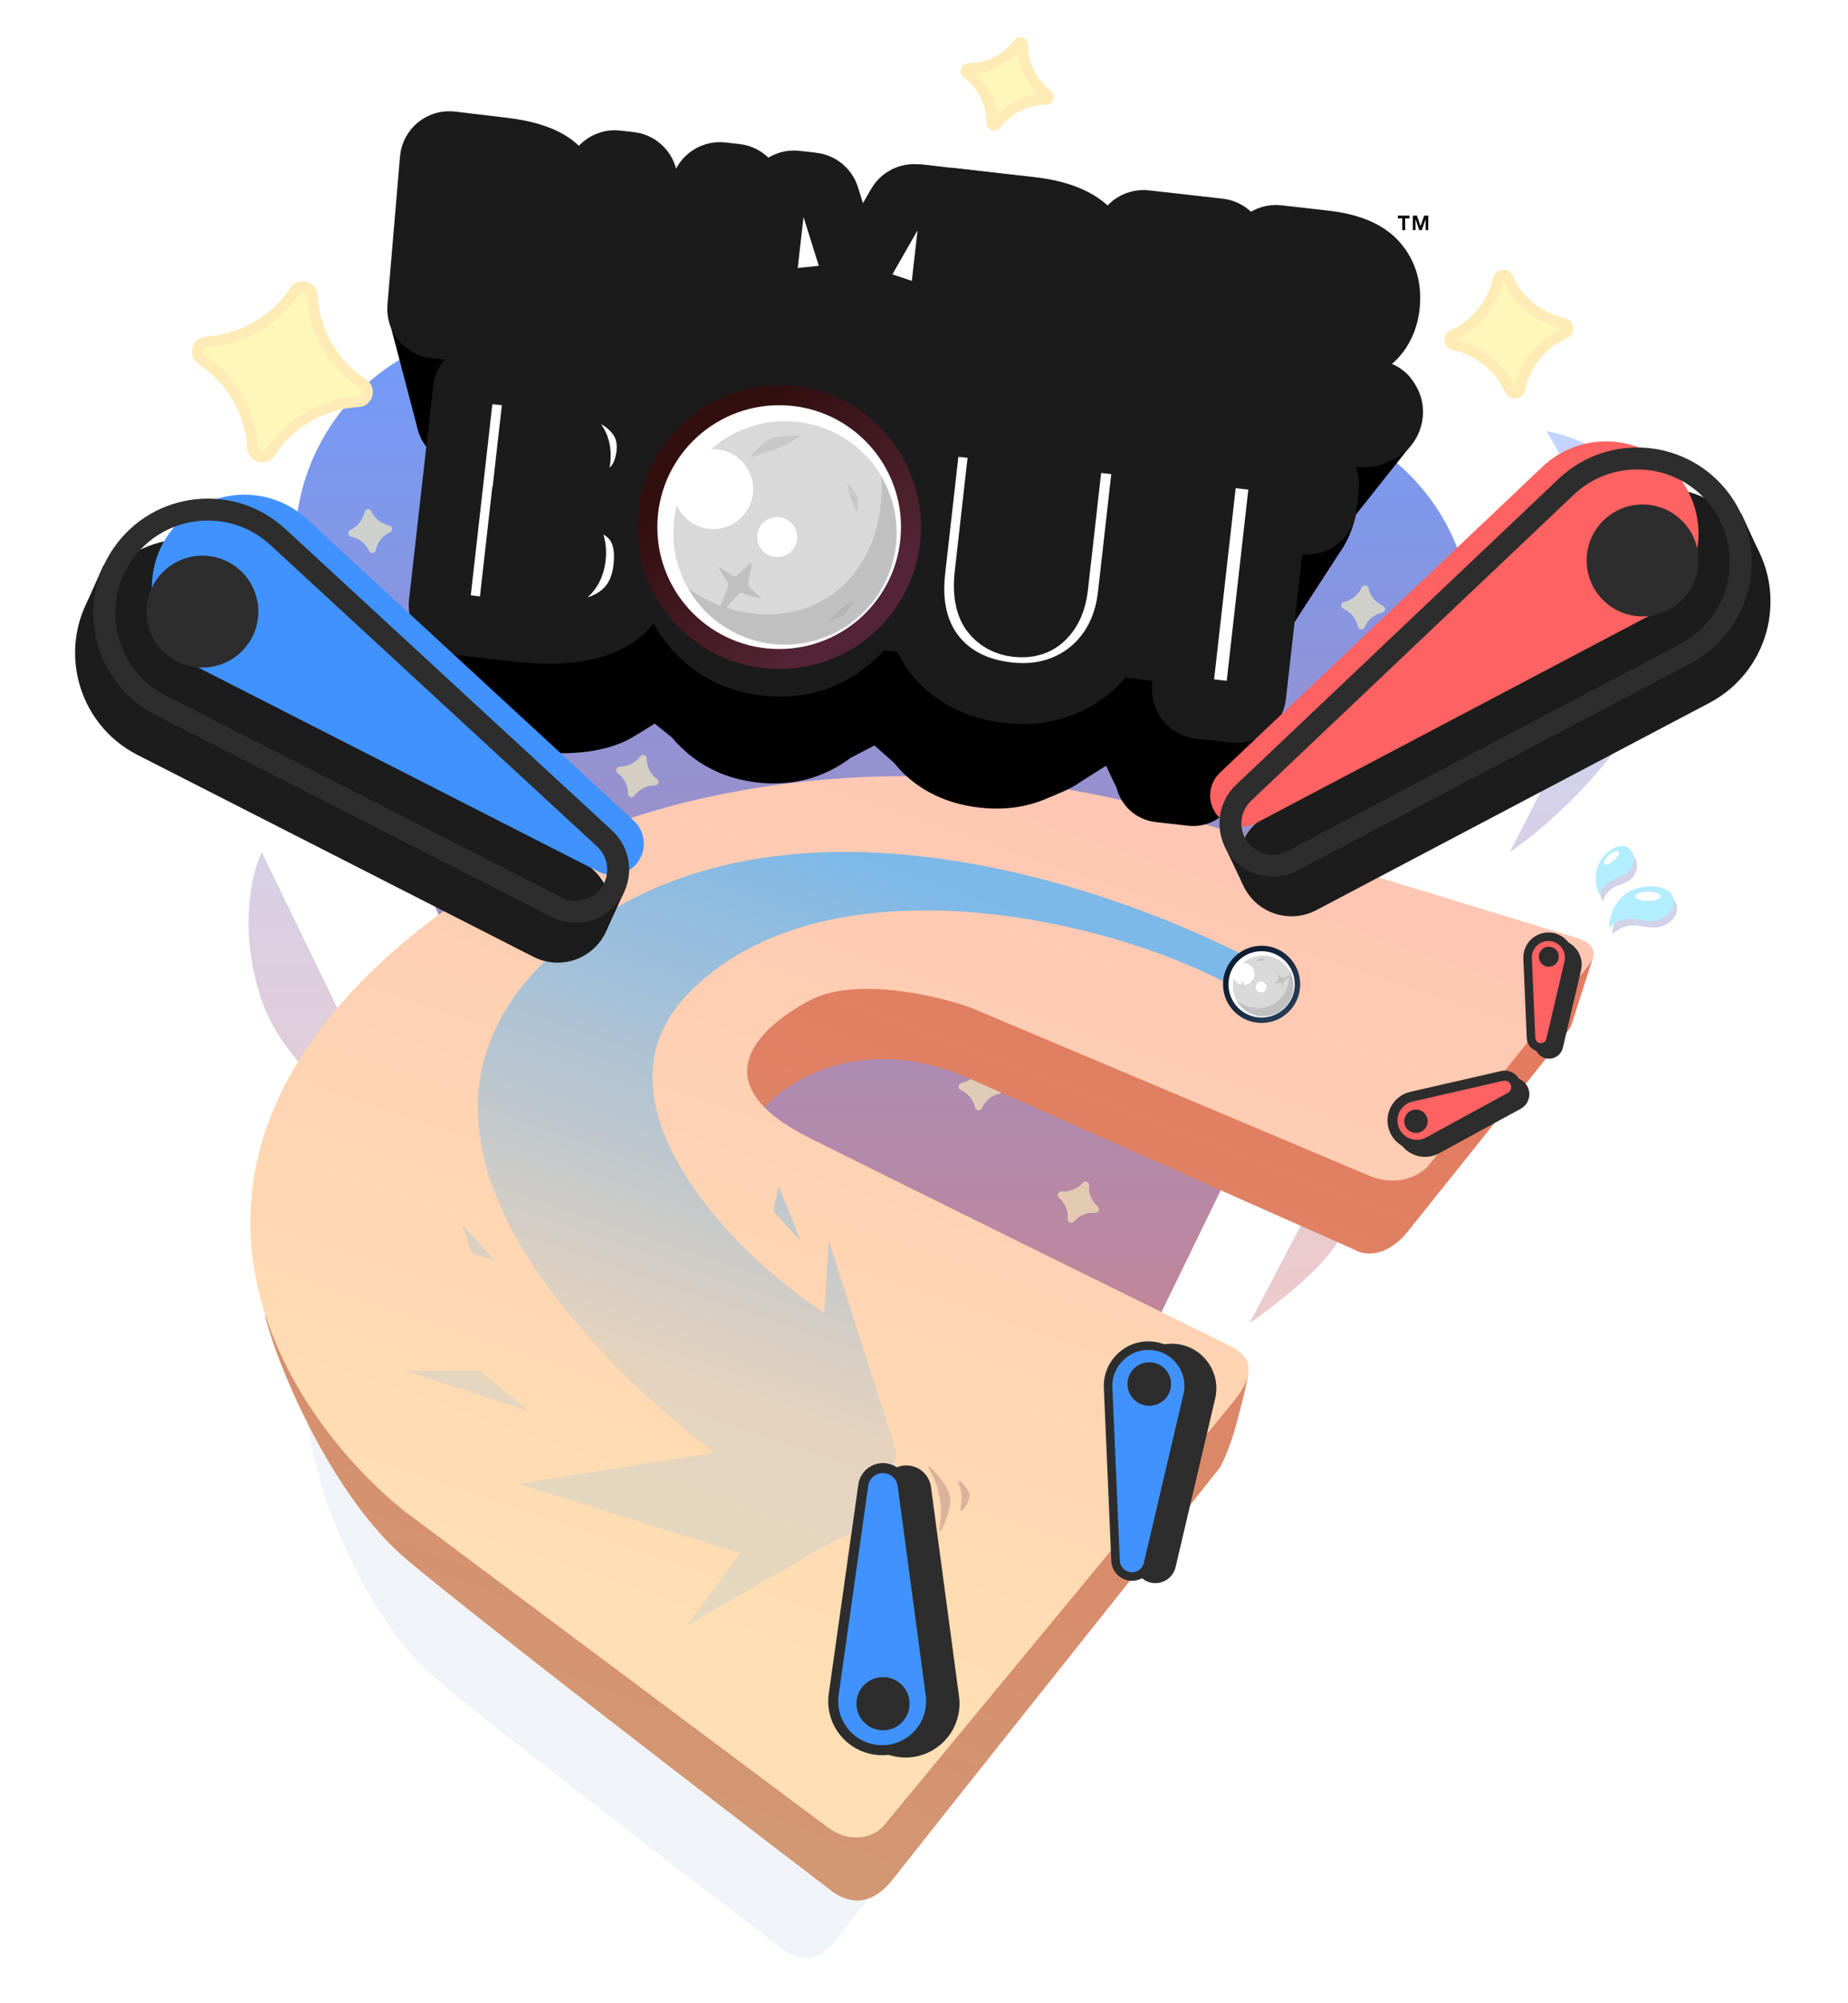 <?xml version="1.0" encoding="UTF-8" standalone="no"?>
<svg width="1407" height="1524" viewBox="0 0 1407 1524" fill="none" xmlns="http://www.w3.org/2000/svg">
<path d="M1204.96 538.895C1242.89 463.023 1202.23 366.657 1177.16 327.958C1212.04 333.954 1280.83 367.856 1276.91 455.501C1272.98 543.146 1190.24 620.653 1149.36 648.451C1152.09 643.546 1167.02 614.767 1204.96 538.895Z" fill="url(#paint0_linear_232_1134)" fill-opacity="0.42"/>
<path d="M305.616 867.564L199.33 648.451C191.699 663.713 181.016 707.644 199.33 761.278C217.644 814.911 277.818 854.482 305.616 867.564Z" fill="url(#paint1_linear_232_1134)" fill-opacity="0.42"/>
<path d="M951.507 1006.55L1002.2 910.078C1012.01 910.078 1029.67 915.638 1021.82 937.876C1013.97 960.114 971.675 992.927 951.507 1006.55Z" fill="url(#paint2_linear_232_1134)" fill-opacity="0.42"/>
<path d="M238.671 477.394C189.089 363.72 280.918 238.924 404.196 252.446L976.689 315.238C1087.67 327.411 1153.07 445.896 1104.21 546.288L851.062 1066.44C814.782 1140.98 727.92 1175.91 650.13 1147.24L572.578 1118.65C531.317 1103.44 498.049 1072.06 480.468 1031.75L238.671 477.394Z" fill="url(#paint3_linear_232_1134)"/>
<path d="M238.671 477.394C189.089 363.72 280.918 238.924 404.196 252.446L976.689 315.238C1087.67 327.411 1153.07 445.896 1104.21 546.288L851.062 1066.44C814.782 1140.98 727.92 1175.91 650.13 1147.24L572.579 1118.65C531.317 1103.44 498.049 1072.06 480.468 1031.75L238.671 477.394Z" fill="url(#paint4_linear_232_1134)"/>
<g opacity="0.6">
<path d="M470.268 588.226C475.203 591.85 478.111 597.703 478.097 603.826C478.09 606.43 481.421 607.598 482.956 605.494C486.601 600.499 492.437 597.576 498.62 597.648C501.224 597.679 502.284 594.312 500.194 592.758C495.282 589.103 492.337 583.268 492.39 577.146C492.413 574.541 489.069 573.455 487.507 575.541C483.846 580.429 478.014 583.35 471.907 583.354C469.301 583.356 468.168 586.684 470.268 588.226Z" fill="#FFF7BA"/>
<path d="M267.296 408.359C273.298 409.565 278.403 413.647 280.969 419.206C282.061 421.57 285.573 421.226 286.079 418.671C287.279 412.605 291.34 407.494 296.978 404.954C299.352 403.884 298.894 400.385 296.344 399.856C290.35 398.612 285.22 394.562 282.688 388.987C281.611 386.615 278.121 387.04 277.583 389.589C276.323 395.566 272.266 400.672 266.728 403.25C264.367 404.349 264.742 407.845 267.296 408.359Z" fill="#FFF7BA"/>
<path d="M1022.77 463.153C1028.38 465.593 1032.51 470.657 1033.86 476.63C1034.43 479.171 1037.93 479.572 1038.96 477.181C1041.41 471.502 1046.46 467.359 1052.5 466.06C1055.05 465.513 1055.33 461.995 1052.95 460.942C1047.35 458.466 1043.19 453.429 1041.88 447.447C1041.33 444.902 1037.83 444.584 1036.77 446.963C1034.28 452.541 1029.24 456.682 1023.28 458.039C1020.74 458.618 1020.38 462.114 1022.77 463.153Z" fill="#FFF7BA"/>
<path d="M731.364 829.28C736.979 831.72 741.112 836.784 742.454 842.757C743.024 845.298 746.531 845.699 747.561 843.308C750.009 837.629 755.053 833.486 761.099 832.187C763.645 831.64 763.932 828.122 761.55 827.069C755.951 824.593 751.786 819.556 750.482 813.574C749.927 811.029 746.426 810.711 745.365 813.09C742.877 818.668 737.838 822.809 731.882 824.166C729.342 824.745 728.975 828.241 731.364 829.28Z" fill="#FFF7BA"/>
<path d="M806.284 911.343C810.936 915.325 813.4 921.378 812.929 927.482C812.729 930.079 815.963 931.492 817.651 929.508C821.657 924.798 827.695 922.318 833.856 922.851C836.451 923.075 837.758 919.797 835.79 918.091C831.164 914.08 828.661 908.043 829.17 901.942C829.387 899.345 826.133 898.013 824.421 899.977C820.405 904.579 814.372 907.057 808.281 906.607C805.683 906.414 804.305 909.649 806.284 911.343Z" fill="#FFF7BA"/>
</g>
<g opacity="0.07" filter="url(#filter0_f_232_1134)">
<path d="M332.597 1277.61C284.329 1237.26 250.087 1152.91 243.596 1125.03L857.179 1162.37C855.902 1169.72 852.763 1182.29 849.443 1194.29C846.122 1206.3 841.674 1216.11 839.865 1219.51C778.572 1296.45 651.898 1455.56 635.553 1476.5C619.209 1497.44 603.51 1488.62 597.245 1483.84C529.141 1431.91 380.866 1317.96 332.597 1277.61Z" fill="#235493"/>
<path d="M683.758 977.21C618.379 948.096 570.748 977.21 555.106 995.407L469.231 962.845L582.241 895.805L821.385 1006.33L807.843 1048.5C807.316 1050.14 806.516 1051.65 805.441 1052.99C776.743 1088.97 719.062 1161.25 705.528 1178.04C691.737 1195.15 677.648 1192.83 672.328 1189.53C619.547 1166.12 749.138 1006.32 683.758 977.21Z" fill="#235493"/>
<path d="M329.927 1246.41L594.279 1443.76C610.681 1456.01 624.45 1448.87 629.284 1443.76C694.87 1364.5 830.506 1200.42 848.371 1178.21C866.236 1155.99 854.464 1147.98 844.749 1143.2C779.768 1111.21 636.527 1040.6 583.415 1014.04C517.025 980.846 548.41 947.048 583.415 928.338C611.42 913.37 661.876 924.918 683.603 932.563C759.046 964.35 663.022 1135.55 681.37 1143.28C699.717 1151 713.559 1142.47 718.186 1137.24C747.759 1100.62 809.321 1024.14 818.977 1011.1C825.101 1002.83 818.977 997.605 812.338 995.407L582.241 889.712C442.339 851.949 438.317 778.31 303.371 916.871C168.178 1055.69 261.727 1191.08 329.927 1246.41Z" fill="#235493"/>
<path d="M332.597 1277.61C284.329 1237.26 250.087 1152.91 243.596 1125.03L857.179 1162.37C855.902 1169.72 852.763 1182.29 849.443 1194.29C846.122 1206.3 841.674 1216.11 839.865 1219.51C778.572 1296.45 651.898 1455.56 635.553 1476.5C619.209 1497.44 603.51 1488.62 597.245 1483.84C529.141 1431.91 380.866 1317.96 332.597 1277.61Z" stroke="#235493" stroke-width="0.636"/>
<path d="M683.758 977.21C618.379 948.096 570.748 977.21 555.106 995.407L469.231 962.845L582.241 895.805L821.385 1006.33L807.843 1048.5C807.316 1050.14 806.516 1051.65 805.441 1052.99C776.743 1088.97 719.062 1161.25 705.528 1178.04C691.737 1195.15 677.648 1192.83 672.328 1189.53C619.547 1166.12 749.138 1006.32 683.758 977.21Z" stroke="#235493" stroke-width="0.636"/>
<path d="M329.927 1246.41L594.279 1443.76C610.681 1456.01 624.45 1448.87 629.284 1443.76C694.87 1364.5 830.506 1200.42 848.371 1178.21C866.236 1155.99 854.464 1147.98 844.749 1143.2C779.768 1111.21 636.527 1040.6 583.415 1014.04C517.025 980.846 548.41 947.048 583.415 928.338C611.42 913.37 661.876 924.918 683.603 932.563C759.046 964.35 663.022 1135.55 681.37 1143.28C699.717 1151 713.559 1142.47 718.186 1137.24C747.759 1100.62 809.321 1024.14 818.977 1011.1C825.101 1002.83 818.977 997.605 812.338 995.407L582.241 889.712C442.339 851.949 438.317 778.31 303.371 916.871C168.178 1055.69 261.727 1191.08 329.927 1246.41Z" stroke="#235493" stroke-width="0.636"/>
</g>
<path d="M310.393 1187.28C251.526 1138.07 209.766 1035.2 201.85 1001.19L950.159 1046.74C948.602 1055.69 944.772 1071.03 940.723 1085.66C936.674 1100.3 931.25 1112.27 929.043 1116.42C854.291 1210.25 699.804 1404.29 679.87 1429.84C659.936 1455.38 640.79 1444.62 633.15 1438.79C550.093 1375.46 369.26 1236.49 310.393 1187.28Z" fill="url(#paint5_linear_232_1134)"/>
<path d="M738.659 820.919C658.924 785.411 600.836 820.919 581.758 843.111L477.028 803.399L614.852 721.639L1213.22 727.524L1196.71 778.957C1196.07 780.959 1195.09 782.795 1193.78 784.439C1158.78 828.318 1088.43 916.461 1071.93 936.94C1055.11 957.808 1037.93 954.979 1031.44 950.956C967.068 922.405 818.395 856.426 738.659 820.919Z" fill="url(#paint6_linear_232_1134)"/>
<path d="M307.136 1149.22L629.532 1389.91C649.535 1404.85 666.328 1396.14 672.223 1389.91C752.209 1293.24 917.627 1093.13 939.415 1066.05C961.202 1038.96 946.846 1029.19 934.998 1023.35C855.749 984.343 681.056 898.223 616.282 865.836C535.315 825.353 573.591 784.133 616.282 761.315C650.436 743.061 711.971 757.144 738.469 766.468C830.477 805.234 1020.09 885.121 1042.46 894.543C1064.84 903.964 1081.72 893.561 1087.36 887.182C1123.43 842.528 1198.51 749.244 1210.29 733.345C1217.75 723.263 1210.29 716.888 1202.19 714.207L874.641 614.102C704.02 568.048 439.324 578.345 274.749 747.33C109.871 916.625 223.96 1081.75 307.136 1149.22Z" fill="url(#paint7_linear_232_1134)"/>
<path d="M716.166 1144.83C714.224 1129.1 710.29 1123.11 706.994 1117.08C706.516 1116.21 707.477 1115.48 708.187 1116.18C713.847 1121.77 721.707 1130.99 723.194 1138.4C724.658 1145.71 720.386 1156.98 716.8 1164.31C716.352 1165.22 715.079 1164.81 715.207 1163.8C715.951 1157.91 716.776 1149.78 716.166 1144.83Z" fill="#DAB39A"/>
<path d="M732.055 1137.59C731.924 1134.56 730.882 1131.44 729.561 1128.69C729.079 1127.68 730.687 1126.28 731.471 1127.08C734.723 1130.38 737.693 1134.15 738.096 1137.04C738.616 1140.77 735.658 1145.78 732.892 1149.39C732.287 1150.18 731.01 1149.49 731.199 1148.52C731.762 1145.62 732.232 1141.73 732.055 1137.59Z" fill="#DAB39A"/>
<path d="M522.991 1236.91L636.169 1171.68C661.683 1162.07 675.447 1156.49 676.974 1146.14C681.575 1114.96 675.062 1138.5 682.835 1105.35L631.073 944.474L627.424 998.694C563.733 958.435 443.75 840.097 522.991 757.022C627.933 647.002 855.337 699.509 949.914 757.022L960.331 733.924C860.498 679.612 608.042 586.296 442.916 707.752C257.34 844.25 443.41 1027.6 543.525 1105.35L394.668 1129.07L563.226 1181.94L522.991 1236.91Z" fill="url(#paint8_linear_232_1134)" fill-opacity="0.7"/>
<path d="M364.936 1042.86L403.456 1074.15L307.959 1042.86H364.936Z" fill="url(#paint9_linear_232_1134)" fill-opacity="0.7"/>
<path d="M592.844 902.421L609.696 944.474L588.832 921.681L592.844 902.421Z" fill="url(#paint10_linear_232_1134)" fill-opacity="0.7"/>
<path d="M352.096 932.114L376.974 959.398L359.319 953.781L352.096 932.114Z" fill="url(#paint11_linear_232_1134)" fill-opacity="0.7"/>
<path d="M689.447 1333.47C666.801 1333.46 649.402 1313.41 652.574 1290.99L675.085 1131.84C676.14 1124.38 682.528 1118.84 690.063 1118.84C697.634 1118.84 704.035 1124.45 705.041 1131.95L726.39 1291.26C729.385 1313.61 711.996 1333.48 689.447 1333.47Z" fill="#2D2D2D" stroke="#2D2D2D" stroke-width="7.606"/>
<circle cx="690.116" cy="1298.1" r="20.225" transform="rotate(-89.975 690.116 1298.1)" fill="#2D2D2D"/>
<path d="M895.117 1025.82C876.556 1024.02 860.69 1039.05 861.493 1057.68L867.165 1189.35C867.433 1195.58 872.254 1200.67 878.469 1201.28C884.714 1201.89 890.446 1197.78 891.881 1191.67L922.013 1063.37C926.258 1045.3 913.598 1027.62 895.117 1025.82Z" fill="#2D2D2D" stroke="#2D2D2D" stroke-width="6.503"/>
<circle cx="16.583" cy="16.583" r="16.583" transform="matrix(-0.097 0.995 0.995 0.097 877.93 1036.76)" fill="#2D2D2D"/>
<path d="M1067.65 864.54C1063.62 854.012 1069.84 842.353 1080.83 839.833L1149.87 824C1154.14 823.021 1158.48 825.335 1160.05 829.426C1161.62 833.538 1159.91 838.179 1156.05 840.286L1093.85 874.194C1084 879.567 1071.67 875.023 1067.65 864.54Z" fill="#2D2D2D" stroke="#2D2D2D" stroke-width="7.606"/>
<circle cx="1084.3" cy="858.478" r="8.913" transform="rotate(-20.941 1084.3 858.478)" fill="#2D2D2D"/>
<path d="M1186.67 718.182C1177.08 717.249 1168.88 725.018 1169.29 734.647L1171.9 795.15C1172.06 798.892 1174.95 801.944 1178.68 802.307C1182.42 802.671 1185.86 800.209 1186.72 796.545L1200.57 737.59C1202.76 728.247 1196.22 719.112 1186.67 718.182Z" fill="#2D2D2D" stroke="#2D2D2D" stroke-width="6.503"/>
<circle cx="7.62" cy="7.62" r="7.62" transform="matrix(-0.097 0.995 0.995 0.097 1178.6 724.957)" fill="#2D2D2D"/>
<path d="M671.632 1331.69C648.987 1331.68 631.588 1311.63 634.759 1289.21L657.271 1130.06C658.326 1122.6 664.713 1117.06 672.248 1117.06C679.819 1117.06 686.221 1122.67 687.227 1130.17L708.576 1289.48C711.571 1311.83 694.181 1331.7 671.632 1331.69Z" fill="#4093FF" stroke="#2D2D2D" stroke-width="7.606"/>
<circle cx="672.302" cy="1296.32" r="20.225" transform="rotate(-89.975 672.302 1296.32)" fill="#2D2D2D"/>
<path d="M877.301 1024.04C858.741 1022.24 842.875 1037.27 843.677 1055.9L849.349 1187.57C849.618 1193.8 854.439 1198.89 860.654 1199.5C866.899 1200.11 872.631 1196 874.065 1189.89L904.198 1061.59C908.443 1043.52 895.783 1025.84 877.301 1024.04Z" fill="#4093FF" stroke="#2D2D2D" stroke-width="6.503"/>
<circle cx="16.583" cy="16.583" r="16.583" transform="matrix(-0.097 0.995 0.995 0.097 860.114 1034.98)" fill="#2D2D2D"/>
<path d="M1061.42 859.196C1057.39 848.668 1063.61 837.009 1074.59 834.489L1143.64 818.657C1147.91 817.677 1152.25 819.991 1153.81 824.083C1155.39 828.194 1153.67 832.835 1149.81 834.942L1087.62 868.85C1077.76 874.223 1065.43 869.679 1061.42 859.196Z" fill="#FF6262" stroke="#2D2D2D" stroke-width="7.606"/>
<circle cx="1078.06" cy="853.133" r="8.913" transform="rotate(-20.941 1078.06 853.133)" fill="#2D2D2D"/>
<path d="M1180.43 712.838C1170.84 711.905 1162.64 719.675 1163.06 729.303L1165.66 789.807C1165.82 793.548 1168.71 796.6 1172.44 796.963C1176.19 797.327 1179.63 794.865 1180.49 791.201L1194.33 732.246C1196.53 722.904 1189.98 713.768 1180.43 712.838Z" fill="#FF6262" stroke="#2D2D2D" stroke-width="6.503"/>
<circle cx="7.62" cy="7.62" r="7.62" transform="matrix(-0.097 0.995 0.995 0.097 1172.37 719.612)" fill="#2D2D2D"/>
<circle cx="960.542" cy="748.984" r="29.372" fill="url(#paint12_linear_232_1134)"/>
<circle cx="960.541" cy="748.984" r="25.235" fill="white"/>
<circle cx="961.783" cy="750.225" r="23.166" transform="rotate(-150 961.783 750.225)" fill="#D9D9D9"/>
<path d="M973.235 770.125C984.274 763.752 988.056 749.637 981.683 738.598C982.286 744.582 980.672 758.088 969.389 764.242C958.105 770.397 946.234 765.097 941.708 761.678C948.081 772.716 962.196 776.499 973.235 770.125Z" fill="#C0C0C0"/>
<circle cx="946.89" cy="741.123" r="8.274" fill="white"/>
<circle cx="960.127" cy="751.052" r="4.137" fill="white"/>
<path d="M946.444 749.491C946.389 750.414 945.506 752.771 945.506 752.771C945.506 752.771 944.9 750.51 945.162 749.228C945.425 747.947 946.817 746.362 946.817 746.362C946.817 746.362 946.499 748.567 946.444 749.491Z" fill="#C8C8C8"/>
<path d="M959.978 730.788C959.088 731.038 956.572 730.976 956.572 730.976C956.572 730.976 958.51 729.663 959.807 729.491C961.103 729.32 963.057 730.116 963.057 730.116C963.057 730.116 960.869 730.538 959.978 730.788Z" fill="#B4B4B4"/>
<path d="M954.809 766.254C953.245 765.819 948.88 765.997 948.88 765.997C948.88 765.997 952.332 768.352 954.596 768.634C956.86 768.916 960.199 767.407 960.199 767.407C960.199 767.407 956.372 766.69 954.809 766.254Z" fill="#C8C8C8"/>
<path d="M975.464 747.732C975.184 747.22 971.184 748.707 970.976 748.368C970.688 747.902 974.105 745.137 973.813 744.283C973.274 742.704 972.824 740.972 972.824 740.972C972.824 740.972 974.612 742.468 975.84 744.079C976.211 744.566 982.447 741.742 982.651 742.212C982.861 742.694 977.083 746.582 977.171 747.168C977.453 749.042 977.229 751.095 977.229 751.095C977.229 751.095 976.284 749.231 975.464 747.732Z" fill="#C0C0C0"/>
<path d="M1259.73 679.475C1233.32 679.475 1227.7 701.775 1227.57 710.797C1234.66 704.56 1241.08 702.794 1252.02 705.141C1278.39 710.797 1288.05 679.475 1259.73 679.475Z" fill="#B7BADB" fill-opacity="0.64"/>
<path d="M1228.33 652.173C1213.94 662.546 1216.92 679.74 1220.26 685.906C1222.69 678.981 1226.41 675.462 1234.68 672.773C1255.06 666.147 1246.32 639.207 1228.33 652.173Z" fill="#B7BADB" fill-opacity="0.64"/>
<path d="M1257.22 674.46C1230.82 674.46 1225.2 696.76 1225.06 705.781C1232.15 699.544 1238.57 697.779 1249.51 700.125C1275.88 705.781 1285.54 674.459 1257.22 674.46Z" fill="#B2EEFF"/>
<path d="M1225.83 647.157C1211.44 657.53 1214.41 674.724 1217.75 680.89C1220.19 673.965 1223.9 670.446 1232.17 667.757C1252.56 661.131 1243.81 634.191 1225.83 647.157Z" fill="#B2EEFF"/>
<ellipse cx="1254.72" cy="681.958" rx="9.83" ry="3.499" fill="white"/>
<ellipse cx="1226.9" cy="652.723" rx="7.452" ry="2.652" transform="rotate(-40.763 1226.9 652.723)" fill="white"/>
<path d="M419.662 237.567L951.107 297.618L918.542 585.814L387.097 525.763L419.662 237.567Z" fill="black"/>
<path d="M378.9 334.831L350.128 331.58C342.827 330.755 337.577 324.167 338.402 316.866L350.045 213.824C350.87 206.523 357.458 201.273 364.759 202.098L396.922 205.732C414.688 207.74 427.39 212.098 435.029 218.806C442.681 225.389 445.941 233.699 444.806 243.736C443.332 256.785 436.45 265.093 424.161 268.66C438.852 273.751 445.22 284.953 443.263 302.268C441.76 315.567 435.418 324.889 424.237 330.233C413.178 335.464 398.065 336.997 378.9 334.831ZM381.771 255.864L394.53 257.306C398.836 257.793 402.463 257.059 405.41 255.105C408.357 253.15 410.043 250.291 410.469 246.527C411.447 237.87 406.875 232.97 396.754 231.826L384.641 230.457L381.771 255.864ZM389.65 309.171C395.034 309.779 399.321 308.993 402.512 306.812C405.702 304.631 407.553 301.282 408.063 296.765C408.616 291.872 407.588 287.944 404.979 284.981C402.383 281.892 398.394 280.043 393.01 279.435L379.121 277.866L375.761 307.601L389.65 309.171Z" fill="black"/>
<path d="M503.394 351.948C492.627 350.731 483.407 347.402 475.734 341.961C468.062 336.519 462.439 329.34 458.867 320.423C455.309 311.38 454.196 300.962 455.529 289.168L462.605 226.543C463.43 219.242 470.018 213.992 477.319 214.817L486.733 215.881C494.035 216.706 499.285 223.293 498.46 230.594L491.596 291.337C490.646 299.743 491.667 306.149 494.659 310.553C497.772 314.844 502.183 317.312 507.889 317.957C513.919 318.638 518.722 317.148 522.298 313.485C525.981 309.836 528.22 304.497 529.014 297.471L536.091 234.847C536.916 227.545 543.503 222.295 550.804 223.12L560.703 224.239C568.005 225.064 573.255 231.652 572.43 238.953L565.353 301.577C564.092 312.744 560.61 322.326 554.908 330.322C549.207 338.318 541.887 344.226 532.95 348.045C524.121 351.876 514.269 353.177 503.394 351.948Z" fill="black"/>
<path d="M587.972 358.455C580.671 357.63 575.421 351.043 576.246 343.741L587.889 240.7C588.714 233.398 595.301 228.148 602.603 228.973L614.365 230.302C619.599 230.894 623.992 234.518 625.567 239.545L643.652 297.273L673.542 245.072C676.18 240.464 681.305 237.866 686.581 238.463L698.262 239.782C705.563 240.607 710.813 247.195 709.988 254.496L698.345 357.538C697.52 364.839 690.932 370.089 683.631 369.264L676.477 368.456C669.176 367.631 663.926 361.043 664.751 353.742L670.913 299.21L648.848 336.122C646.686 339.738 642.609 341.757 638.423 341.284C634.247 340.812 630.731 337.949 629.422 333.956L616.001 293.005L609.839 347.537C609.014 354.839 602.426 360.089 595.125 359.263L587.972 358.455Z" fill="black"/>
<path d="M727.871 374.263C720.569 373.438 715.319 366.851 716.144 359.549L729.303 243.099L766.934 247.351C785.238 249.42 798.623 254.49 807.089 262.563C815.676 270.522 819.205 281.277 817.673 294.827C816.61 304.237 813.657 312.036 808.814 318.223C804.093 324.297 797.873 328.677 790.155 331.363C782.45 333.923 773.645 334.644 763.739 333.524L755.341 332.575L751.837 363.583C751.012 370.884 744.425 376.134 737.124 375.309L727.871 374.263ZM765.242 307.2C770.948 307.845 775.519 306.964 778.953 304.556C782.387 302.149 784.417 298.185 785.04 292.664C785.622 287.52 784.547 283.523 781.815 280.673C779.098 277.698 774.887 275.888 769.18 275.243L761.912 274.422L758.297 306.416L765.242 307.2Z" fill="black"/>
<path d="M832.44 386.079C825.139 385.254 819.889 378.666 820.714 371.365L832.357 268.323C833.182 261.022 839.77 255.772 847.071 256.597L898.638 262.424C905.94 263.249 911.19 269.837 910.365 277.138L910.12 279.304C909.295 286.606 902.707 291.856 895.406 291.031L869.864 288.145L867.27 311.105L890.783 313.762C897.332 314.502 902.04 320.41 901.3 326.958C900.56 333.506 894.652 338.215 888.104 337.475L864.59 334.818L861.805 359.472L887.346 362.359C894.647 363.184 899.897 369.771 899.072 377.072L898.721 380.18C897.896 387.481 891.309 392.731 884.008 391.906L832.44 386.079Z" fill="black"/>
<path d="M995.607 407.566C987.855 406.69 981.597 404.649 976.834 401.442C972.086 398.11 968.473 393.89 965.997 388.781C963.521 383.673 961.891 377.834 961.107 371.265C960.322 364.696 960.079 357.68 960.377 350.216L952.786 349.358L948.666 385.823C947.841 393.125 941.253 398.375 933.952 397.549L925.022 396.54C917.721 395.715 912.471 389.128 913.296 381.827L924.939 278.785C925.764 271.484 932.352 266.234 939.653 267.059L972.14 270.729C989.798 272.725 1002.09 277.799 1009.02 285.952C1016.07 293.992 1018.9 304.16 1017.52 316.455C1016.68 323.858 1014.2 330.313 1010.09 335.82C1006 341.203 999.905 345.407 991.82 348.432C991.939 351.241 992.061 353.542 992.185 355.335C992.31 357.128 992.575 359.128 992.98 361.334C993.869 366.009 995.237 369.34 997.085 371.328C999.04 373.327 1001.85 374.534 1005.51 374.948C1009.18 375.363 1012.56 378.195 1012.38 381.883L1011.56 398.294C1011.34 402.764 1008.41 406.762 1003.97 407.367C1001.52 407.853 998.729 407.919 995.607 407.566ZM955.7 323.575L961.837 324.268C969.805 325.169 975.517 324.798 978.974 323.155C982.553 321.399 984.626 318.012 985.193 312.994C985.675 308.728 984.676 305.502 982.197 303.315C979.732 301.004 975.593 299.52 969.778 298.863L958.635 297.603L955.7 323.575Z" fill="black"/>
<path d="M406.169 550.551L362.323 545.597C355.022 544.772 349.772 538.184 350.597 530.883L367.492 381.361C368.317 374.059 374.905 368.809 382.206 369.634L430.661 375.11C454.804 377.838 472.066 383.76 482.447 392.876C492.846 401.822 497.276 413.115 495.734 426.756C493.731 444.489 484.379 455.779 467.678 460.626C487.643 467.545 496.296 482.769 493.637 506.299C491.595 524.372 482.976 537.04 467.781 544.303C452.752 551.411 432.214 553.494 406.169 550.551ZM410.07 443.238L427.409 445.197C433.262 445.858 438.191 444.861 442.196 442.205C446.201 439.55 448.492 435.664 449.07 430.549C450.4 418.784 444.187 412.124 430.433 410.57L413.972 408.71L410.07 443.238ZM420.779 515.68C428.095 516.506 433.921 515.438 438.257 512.474C442.593 509.51 445.108 504.959 445.802 498.821C446.553 492.171 445.156 486.833 441.61 482.806C438.083 478.608 432.661 476.096 425.345 475.27L406.47 473.137L401.903 513.547L420.779 515.68Z" fill="black"/>
<path d="M579.085 574.234C563.136 572.432 549.532 566.923 538.273 557.708C527.015 548.492 518.727 536.59 513.411 522.002C508.24 507.431 506.667 491.193 508.69 473.29C510.732 455.216 515.899 439.654 524.19 426.604C532.628 413.57 543.362 403.818 556.393 397.347C569.424 390.876 583.914 388.541 599.864 390.343C615.813 392.146 629.416 397.654 640.675 406.87C651.953 415.915 660.177 427.723 665.347 442.295C670.664 456.883 672.291 473.299 670.23 491.543C668.207 509.447 662.976 524.915 654.538 537.949C646.247 550.999 635.586 560.76 622.555 567.231C609.524 573.702 595.034 576.037 579.085 574.234ZM584.344 527.686C593.563 528.728 601.57 525.402 608.367 517.708C615.311 510.032 619.553 499.373 621.094 485.732C622.135 476.525 621.66 468.269 619.669 460.964C617.826 453.676 614.711 447.798 610.325 443.331C606.105 438.709 600.85 436.043 594.558 435.332C585.339 434.291 577.313 437.787 570.477 445.822C563.661 453.685 559.463 464.608 557.883 478.59C556.342 492.23 558.025 503.559 562.934 512.575C567.843 521.591 574.98 526.628 584.344 527.686Z" fill="black"/>
<path d="M748.325 593.358C733.693 591.704 721.163 587.18 710.737 579.786C700.31 572.391 692.669 562.634 687.814 550.516C682.979 538.227 681.467 524.069 683.278 508.041L693.43 418.19C694.255 410.889 700.843 405.639 708.144 406.464L730.43 408.982C737.731 409.807 742.981 416.395 742.156 423.696L732.292 510.989C731.001 522.413 732.389 531.118 736.454 537.103C740.686 542.934 746.679 546.288 754.434 547.165C762.628 548.091 769.155 546.065 774.015 541.088C779.021 536.128 782.064 528.874 783.143 519.326L793.295 429.475C794.12 422.173 800.708 416.923 808.009 417.748L830.953 420.341C838.254 421.166 843.504 427.753 842.679 435.055L832.526 524.906C830.812 540.081 826.08 553.102 818.332 563.969C810.584 574.836 800.637 582.864 788.492 588.053C776.493 593.26 763.104 595.028 748.325 593.358Z" fill="black"/>
<path d="M882.223 604.343C874.922 603.518 869.672 596.931 870.497 589.629L884.32 467.297L863.52 464.947C856.219 464.122 850.969 457.534 851.794 450.233L853.372 436.263C854.197 428.962 860.785 423.712 868.086 424.537L960.825 435.016C968.127 435.841 973.377 442.429 972.552 449.73L970.973 463.7C970.148 471.001 963.56 476.251 956.259 475.426L935.459 473.076L921.636 595.408C920.811 602.709 914.224 607.959 906.922 607.134L882.223 604.343Z" fill="black"/>
<path fill-rule="evenodd" clip-rule="evenodd" d="M433.741 217.735C425.997 211.631 413.724 207.63 396.922 205.732L364.758 202.098C357.457 201.273 350.87 206.523 350.045 213.824L338.401 316.866C337.576 324.167 342.826 330.754 350.127 331.579L378.899 334.83C381.745 335.152 384.501 335.392 387.167 335.55C395.134 336.024 402.304 335.77 408.676 334.788L404.454 372.148L382.206 369.634C374.904 368.809 368.317 374.059 367.492 381.36L358.461 455.5C357.636 462.801 362.886 469.389 370.187 470.214L414.032 475.168C421.919 476.059 429.3 476.49 436.176 476.459C452.01 476.389 465.166 473.876 475.645 468.92C480.239 466.724 484.232 464.034 487.623 460.85L530.969 465.748C535.22 472.002 540.276 477.527 546.137 482.325C549.847 485.362 553.813 487.997 558.033 490.229C566.617 494.769 576.256 497.643 586.948 498.851C597.641 500.06 607.678 499.409 617.059 496.898C621.671 495.664 626.124 493.981 630.419 491.848C637.202 488.479 643.344 484.219 648.843 479.068L700.499 484.905C705.107 492.613 711.14 499.112 718.6 504.403C721.125 506.193 723.774 507.816 726.545 509.27C735.219 513.82 745.1 516.722 756.189 517.975C767.09 519.207 777.235 518.568 786.624 516.058C789.963 515.166 793.207 514.036 796.355 512.67C804.596 509.149 811.825 504.321 818.041 498.186L879.392 505.119L878.36 514.246C877.757 519.584 880.401 524.541 884.72 527.143C886.308 528.1 888.123 528.738 890.086 528.96L914.786 531.751C916.75 531.973 918.661 531.756 920.423 531.177C921.823 530.718 923.128 530.03 924.29 529.154C927.103 527.032 929.073 523.803 929.5 520.025L935.459 473.075L956.259 475.425C963.56 476.25 970.148 471 970.973 463.699L972.551 449.729C973.376 442.428 968.126 435.84 960.825 435.015L935.899 432.199L939.891 396.872C941.789 396.197 943.504 395.101 944.908 393.682C946.937 391.633 948.317 388.911 948.666 385.823L952.786 349.358L960.377 350.216C960.079 357.679 960.322 364.695 961.106 371.264C961.525 374.774 962.186 378.075 963.087 381.167C963.759 383.469 964.563 385.655 965.502 387.725C965.663 388.081 965.828 388.432 965.997 388.781C966.809 390.456 967.743 392.035 968.799 393.519C970.964 396.561 973.642 399.202 976.834 401.442C981.597 404.648 987.854 406.689 995.607 407.565C998.729 407.918 1001.52 407.852 1003.97 407.367C1008.41 406.762 1011.34 402.764 1011.56 398.293L1012.38 381.882C1012.56 378.194 1009.18 375.362 1005.51 374.947C1001.85 374.534 999.039 373.327 997.084 371.327C995.237 369.339 993.869 366.008 992.979 361.333C992.574 359.127 992.31 357.128 992.185 355.335C992.061 353.542 991.939 351.241 991.82 348.432C999.904 345.406 1006 341.202 1010.09 335.82C1014.2 330.312 1016.68 323.857 1017.52 316.455C1018.9 304.159 1016.07 293.991 1009.02 285.951C1002.09 277.798 989.797 272.724 972.139 270.729L939.653 267.058C936.542 266.707 933.561 267.458 931.1 269C929.33 270.11 927.829 271.629 926.742 273.442C925.793 275.025 925.16 276.831 924.939 278.784L923.168 294.46L869.831 288.433L869.864 288.144L895.406 291.03C897.827 291.304 900.17 290.909 902.25 289.993C906.443 288.147 909.568 284.184 910.119 279.304L910.364 277.137C910.585 275.184 910.371 273.282 909.799 271.527C909.144 269.518 908.019 267.702 906.541 266.225C904.487 264.172 901.748 262.775 898.638 262.424L847.07 256.597C841.722 255.992 836.757 258.647 834.159 262.981C834.049 263.165 833.943 263.352 833.841 263.542C833.069 264.986 832.552 266.597 832.356 268.323L830.585 283.999L817.567 282.528C816.687 276.626 814.528 271.431 811.09 266.943C809.908 265.399 808.574 263.939 807.088 262.562C805.967 261.493 804.759 260.476 803.465 259.512C794.99 253.199 782.813 249.145 766.933 247.351L729.302 243.099L726.016 272.183L708.216 270.172L709.987 254.496C710.208 252.542 709.994 250.64 709.422 248.886C709.005 247.606 708.397 246.404 707.629 245.319C705.515 242.332 702.184 240.225 698.261 239.782L686.58 238.462C681.391 237.876 676.348 240.379 673.673 244.846C673.628 244.921 673.584 244.996 673.541 245.071L662.15 264.966L632.48 261.614L625.566 239.545C625.552 239.498 625.537 239.452 625.522 239.405C623.91 234.451 619.551 230.888 614.364 230.302L602.602 228.973C599.16 228.584 595.877 229.545 593.281 231.435C591.843 232.482 590.617 233.813 589.691 235.357C588.742 236.939 588.109 238.746 587.888 240.699L586.117 256.375L570.658 254.628L572.429 238.952C572.65 236.999 572.436 235.097 571.864 233.342C571.306 231.63 570.407 230.059 569.24 228.719C567.131 226.297 564.145 224.627 560.703 224.238L550.804 223.12C545.456 222.516 540.491 225.171 537.893 229.504C536.944 231.086 536.311 232.893 536.09 234.846L534.319 250.522L496.688 246.27L498.459 230.594C498.68 228.641 498.466 226.738 497.894 224.984C496.328 220.18 492.081 216.484 486.733 215.88L477.318 214.816C471.97 214.212 467.005 216.867 464.407 221.2C464.023 221.841 463.691 222.518 463.417 223.227C463.014 224.269 462.736 225.38 462.605 226.543L460.833 242.218L445.022 240.432C445.105 235.096 443.846 230.288 441.243 226.008C439.665 223.413 437.593 221.012 435.028 218.805C434.614 218.442 434.185 218.085 433.741 217.735ZM450.691 204.267C450.139 203.749 449.572 203.24 448.991 202.738C436.431 191.755 418.466 186.744 399.312 184.58L367.148 180.945C348.165 178.8 331.038 192.45 328.893 211.434L317.249 314.475C315.104 333.459 328.754 350.586 347.737 352.731L361.248 354.258C353.211 359.734 347.517 368.548 346.34 378.97L329.444 528.493C327.299 547.476 340.949 564.603 359.933 566.748L403.778 571.703C431.686 574.856 456.769 573.058 476.882 563.545L476.921 563.527L476.96 563.508C480.181 561.969 495.643 552.439 498.459 550.551L511.684 561.262C515.61 565.928 519.978 570.241 524.79 574.179C539.541 586.254 557.11 593.173 576.694 595.386C596.279 597.599 614.948 594.775 632.022 586.296C637.59 583.531 642.802 580.301 647.655 576.627L665.733 567.231L680.671 580.357C685.689 586.703 691.613 592.32 698.422 597.148C712.203 606.922 728.276 612.514 745.935 614.509C763.875 616.537 781.058 614.468 796.904 607.607C804.232 604.471 815.822 600.129 821.935 595.386L842.139 582.65L850.147 599.507C853.547 613.111 865.079 623.828 879.832 625.495L904.532 628.286C923.515 630.431 940.643 616.781 942.788 597.798L954.221 496.615C973.063 498.553 980.065 485.442 982.197 466.577L993.703 452.119C994.717 443.147 992.202 434.589 987.263 427.831C989.235 428.2 991.223 428.492 993.217 428.717C997.803 429.236 1002.65 429.251 1007.53 428.358C1023.93 425.764 1033.04 395.003 1033.64 382.942C1034.28 370.053 1026.88 361.689 1018.77 357.324C1021.8 354.798 1024.57 351.94 1027.03 348.715L1027.09 348.635L1027.15 348.554C1033.71 339.771 1037.44 329.673 1038.67 318.845C1040.61 301.673 1036.69 285.283 1025.13 272.035C1013 257.858 994.171 251.796 974.529 249.577L942.043 245.906C934.357 245.038 926.975 246.758 920.769 250.374C915.526 245.465 908.714 242.14 901.028 241.272L849.46 235.445C838.267 234.18 827.719 238.407 820.507 245.98C807.325 234.128 789.124 228.436 769.323 226.199L710.54 219.557L710.357 221.182C707.337 219.894 704.081 219.017 700.651 218.63L688.971 217.31C675.253 215.76 661.928 222.514 655.068 234.494L650.632 242.243L648.648 242.019L645.879 233.181C641.785 220.111 630.364 210.688 616.755 209.15L604.992 207.821C597.107 206.93 589.542 208.764 583.238 212.574C577.943 207.453 570.978 203.977 563.093 203.086L553.194 201.968C538.614 200.32 525.128 207.991 518.685 220.238C515.137 206.862 503.703 196.376 489.123 194.728L479.709 193.664C468.482 192.396 457.905 196.651 450.691 204.267ZM977.089 323.861C977.778 323.66 978.406 323.424 978.974 323.155C982.552 321.399 984.625 318.012 985.192 312.993C985.675 308.727 984.676 305.501 982.197 303.315C981.479 302.641 980.618 302.038 979.615 301.505C977.707 300.49 975.284 299.73 972.347 299.225C971.54 299.086 970.694 298.966 969.81 298.866C969.799 298.864 969.789 298.863 969.778 298.862L958.634 297.603L955.699 323.574L961.837 324.268C964.662 324.587 967.204 324.747 969.463 324.746C972.527 324.745 975.069 324.45 977.089 323.861ZM404.405 284.342C403.233 283.119 401.815 282.115 400.151 281.329C398.254 280.433 396.037 279.822 393.502 279.494C393.339 279.473 393.175 279.453 393.01 279.435L379.12 277.865L375.76 307.601L389.65 309.17L389.661 309.171C389.823 309.19 389.983 309.207 390.142 309.222C392.687 309.472 394.981 309.403 397.023 309.014C399.116 308.616 400.946 307.881 402.511 306.811C405.702 304.631 407.553 301.282 408.063 296.765C408.616 291.872 407.588 287.943 404.978 284.98C404.794 284.761 404.603 284.548 404.405 284.342ZM403.141 256.312C403.938 255.982 404.694 255.579 405.41 255.104C407.109 253.978 408.389 252.55 409.249 250.822C409.882 249.553 410.288 248.121 410.468 246.527C410.968 242.108 410.021 238.668 407.628 236.206C407.039 235.601 406.363 235.054 405.599 234.567C403.823 233.435 401.575 232.623 398.853 232.131C398.182 232.01 397.483 231.908 396.754 231.826L384.641 230.457L381.77 255.864L394.529 257.306L394.534 257.306C395.03 257.362 395.517 257.402 395.995 257.425C398.657 257.557 401.039 257.186 403.141 256.312ZM769.18 275.242L761.912 274.421L761.709 276.216L778.68 278.134C776.192 276.641 773.025 275.677 769.18 275.242Z" fill="black"/>
<path d="M331.075 543.793L312.295 469.939L370.177 522.069L331.075 543.793Z" fill="black"/>
<path d="M318.041 326.559L296.317 244.011L328.178 268.631L318.041 326.559Z" fill="black"/>
<path d="M937.879 611.859L975.18 544.83L943.672 564.068L937.879 611.859Z" fill="black"/>
<path d="M978.43 484.415L1023.16 415.566L981.326 419.246L978.43 484.415Z" fill="black"/>
<path d="M1021.88 404.763L1076.61 335.798L1014.64 341.042L1021.88 404.763Z" fill="black"/>
<path d="M406.957 147.146L674.303 165.808L693.129 125.257L703.267 125.257L790.161 135.395L840.835 196.173L985.461 212.515L1011.74 348.283L967.736 369.373L950.012 526.231L371.508 460.862L406.957 147.146Z" fill="#1B1B1B"/>
<mask id="path-50-outside-1_232_1134" maskUnits="userSpaceOnUse" x="261.908" y="79.712" width="838.781" height="503.851" fill="black">
<rect fill="white" x="261.908" y="79.712" width="838.781" height="503.851"/>
<path d="M362.587 253.022L330.871 249.439C323.08 248.558 317.404 241.637 318.066 233.825L322.883 177L327.623 121.072C328.315 112.91 335.633 106.946 343.766 107.914L382.205 112.492C401.544 114.678 415.371 119.421 423.686 126.724C432.016 133.889 435.564 142.935 434.329 153.861C432.724 168.065 425.233 177.109 411.856 180.992C427.848 186.534 434.779 198.728 432.65 217.576C431.014 232.053 424.11 242.2 411.939 248.018C399.9 253.712 383.449 255.38 362.587 253.022ZM365.712 167.064L379.601 168.633C384.289 169.163 388.237 168.364 391.445 166.237C394.653 164.109 396.488 160.997 396.951 156.9C398.016 147.476 393.04 142.142 382.023 140.897L368.837 139.407L365.712 167.064ZM374.29 225.09C380.15 225.752 384.817 224.896 388.29 222.522C391.763 220.148 393.777 216.503 394.333 211.586C394.935 206.26 393.816 201.984 390.975 198.758C388.15 195.396 383.807 193.384 377.947 192.721L362.828 191.013L359.17 223.382L374.29 225.09Z"/>
<path d="M498.105 271.655C486.384 270.331 476.348 266.707 467.996 260.784C459.644 254.86 453.524 247.045 449.635 237.338C445.762 227.495 444.551 216.154 446.001 203.316L453.704 135.146C454.602 127.198 461.773 121.483 469.721 122.381L479.969 123.539C487.917 124.437 493.632 131.608 492.734 139.556L485.262 205.677C484.228 214.828 485.339 221.801 488.596 226.595C491.986 231.266 496.786 233.952 502.998 234.654C509.562 235.396 514.79 233.773 518.682 229.787C522.692 225.814 525.13 220.003 525.994 212.355L533.697 144.185C534.595 136.237 541.766 130.522 549.713 131.42L560.489 132.638C568.437 133.536 574.152 140.707 573.254 148.654L565.551 216.824C564.177 228.98 560.387 239.41 554.181 248.114C547.974 256.819 540.007 263.249 530.278 267.406C520.667 271.576 509.943 272.993 498.105 271.655Z"/>
<path d="M590.172 278.739C582.224 277.841 576.509 270.67 577.407 262.722L590.082 150.556C590.98 142.608 598.151 136.893 606.098 137.791L618.902 139.238C624.6 139.882 629.382 143.827 631.096 149.299L650.783 212.139L683.319 155.315C686.191 150.3 691.77 147.472 697.513 148.121L710.228 149.558C718.176 150.456 723.89 157.627 722.992 165.574L710.318 277.74C709.42 285.688 702.249 291.403 694.301 290.505L686.515 289.625C678.567 288.727 672.852 281.556 673.75 273.608L680.458 214.247L656.439 254.428C654.085 258.364 649.648 260.562 645.09 260.047C640.545 259.533 636.717 256.416 635.293 252.07L620.683 207.493L613.975 266.854C613.077 274.802 605.906 280.517 597.959 279.618L590.172 278.739Z"/>
<path d="M742.459 295.946C734.511 295.048 728.796 287.877 729.694 279.93L744.018 153.168L784.981 157.797C804.906 160.048 819.476 165.568 828.691 174.355C838.039 183.019 841.88 194.726 840.213 209.476C839.056 219.719 835.841 228.209 830.57 234.944C825.43 241.556 818.66 246.324 810.258 249.247C801.871 252.034 792.286 252.819 781.504 251.6L772.362 250.567L768.548 284.32C767.65 292.268 760.479 297.983 752.531 297.084L742.459 295.946ZM783.139 222.945C789.351 223.647 794.326 222.688 798.065 220.067C801.803 217.447 804.012 213.132 804.691 207.122C805.324 201.523 804.153 197.172 801.18 194.069C798.223 190.83 793.638 188.86 787.426 188.158L779.515 187.264L775.579 222.091L783.139 222.945Z"/>
<path d="M856.287 308.808C848.34 307.91 842.625 300.74 843.523 292.792L856.197 180.626C857.095 172.678 864.266 166.963 872.214 167.861L928.348 174.204C936.296 175.102 942.01 182.273 941.112 190.221L940.846 192.579C939.948 200.527 932.777 206.242 924.829 205.344L897.026 202.202L894.202 227.196L919.797 230.088C926.925 230.893 932.051 237.325 931.245 244.453C930.44 251.581 924.008 256.706 916.88 255.901L891.285 253.009L888.252 279.846L916.056 282.988C924.003 283.886 929.718 291.057 928.82 299.004L928.438 302.387C927.54 310.335 920.369 316.049 912.421 315.151L856.287 308.808Z"/>
<path d="M1033.9 332.198C1025.46 331.244 1018.65 329.022 1013.47 325.532C1008.3 321.905 1004.37 317.311 1001.67 311.75C998.976 306.189 997.201 299.834 996.347 292.683C995.494 285.532 995.229 277.894 995.554 269.77L987.291 268.836L982.805 308.53C981.907 316.478 974.736 322.193 966.789 321.295L957.068 320.196C949.12 319.298 943.405 312.127 944.303 304.18L956.978 192.014C957.876 184.066 965.047 178.351 972.994 179.249L1008.36 183.245C1027.58 185.417 1040.96 190.94 1048.51 199.815C1056.18 208.567 1059.26 219.635 1057.75 233.02C1056.84 241.078 1054.15 248.104 1049.67 254.1C1045.21 259.958 1038.58 264.535 1029.78 267.828C1029.91 270.886 1030.04 273.391 1030.18 275.342C1030.31 277.294 1030.6 279.471 1031.04 281.872C1032.01 286.961 1033.5 290.587 1035.51 292.751C1037.64 294.928 1040.7 296.242 1044.68 296.692C1049.41 297.226 1054.21 299.021 1056.71 303.07L1058 305.151C1062.9 313.089 1059.55 324.567 1051.12 328.569C1047.29 330.391 1044.03 331.843 1043.01 331.982C1040.34 332.51 1037.3 332.582 1033.9 332.198ZM990.462 240.77L997.143 241.525C1005.82 242.505 1012.03 242.101 1015.8 240.313C1019.69 238.402 1021.95 234.714 1022.57 229.251C1023.09 224.608 1022 221.096 1019.31 218.716C1016.62 216.2 1012.12 214.584 1005.79 213.869L993.657 212.498L990.462 240.77Z"/>
<path d="M394.922 480.435L347.194 475.042C339.246 474.144 333.531 466.973 334.429 459.025L352.821 296.263C353.719 288.315 360.89 282.6 368.837 283.498L421.583 289.458C447.864 292.428 466.654 298.874 477.954 308.798C489.275 318.536 494.096 330.829 492.418 345.677C490.237 364.98 480.057 377.27 461.878 382.547C483.61 390.078 493.03 406.65 490.135 432.264C487.912 451.938 478.531 465.728 461.99 473.633C445.63 481.371 423.274 483.638 394.922 480.435ZM399.169 363.619L418.043 365.751C424.415 366.471 429.78 365.386 434.139 362.495C438.499 359.604 440.993 355.374 441.622 349.806C443.069 337 436.307 329.75 421.335 328.059L403.416 326.034L399.169 363.619ZM410.826 442.475C418.79 443.375 425.132 442.212 429.852 438.986C434.572 435.76 437.309 430.806 438.064 424.124C438.882 416.885 437.361 411.074 433.501 406.691C429.662 402.122 423.76 399.387 415.796 398.487L395.249 396.165L390.279 440.154L410.826 442.475Z"/>
<path d="M583.149 506.215C565.788 504.253 550.979 498.257 538.724 488.225C526.469 478.193 517.447 465.238 511.66 449.358C506.032 433.496 504.319 415.821 506.521 396.332C508.744 376.658 514.368 359.718 523.394 345.512C532.579 331.324 544.264 320.708 558.449 313.664C572.634 306.62 588.407 304.079 605.768 306.041C623.13 308.002 637.938 313.999 650.193 324.031C662.47 333.877 671.422 346.731 677.05 362.593C682.837 378.472 684.609 396.342 682.365 416.202C680.163 435.69 674.469 452.529 665.284 466.717C656.259 480.923 644.654 491.548 630.469 498.592C616.284 505.636 600.511 508.177 583.149 506.215ZM588.875 455.545C598.909 456.679 607.626 453.059 615.025 444.684C622.583 436.327 627.201 424.724 628.879 409.876C630.011 399.853 629.494 390.866 627.328 382.915C625.321 374.981 621.93 368.583 617.156 363.72C612.563 358.689 606.841 355.787 599.992 355.013C589.958 353.879 581.22 357.685 573.779 366.431C566.36 374.992 561.79 386.881 560.07 402.101C558.392 416.949 560.225 429.281 565.569 439.095C570.912 448.91 578.681 454.393 588.875 455.545Z"/>
<path d="M767.376 527.032C751.448 525.232 737.809 520.307 726.459 512.258C715.109 504.208 706.791 493.588 701.507 480.396C696.243 467.019 694.597 451.607 696.568 434.161L707.62 336.353C708.518 328.406 715.689 322.691 723.637 323.589L747.895 326.33C755.843 327.228 761.558 334.399 760.66 342.347L749.923 437.37C748.518 449.805 750.028 459.281 754.454 465.796C759.06 472.144 765.584 475.794 774.026 476.748C782.945 477.756 790.05 475.551 795.34 470.134C800.79 464.735 804.102 456.838 805.276 446.444L816.328 348.637C817.226 340.689 824.397 334.974 832.345 335.872L857.32 338.694C865.268 339.593 870.983 346.763 870.085 354.711L859.033 452.518C857.166 469.037 852.016 483.211 843.581 495.04C835.147 506.87 824.319 515.609 811.099 521.258C798.037 526.925 783.463 528.85 767.376 527.032Z"/>
<path d="M913.13 538.99C905.182 538.092 899.467 530.921 900.365 522.973L915.412 389.808L892.771 387.25C884.823 386.352 879.108 379.181 880.006 371.233L881.724 356.026C882.623 348.079 889.793 342.364 897.741 343.262L998.693 354.669C1006.64 355.567 1012.36 362.738 1011.46 370.686L1009.74 385.893C1008.84 393.84 1001.67 399.555 993.722 398.657L971.08 396.099L956.033 529.264C955.135 537.211 947.964 542.926 940.017 542.028L913.13 538.99Z"/>
</mask>
<path d="M362.587 253.022L330.871 249.439C323.08 248.558 317.404 241.637 318.066 233.825L322.883 177L327.623 121.072C328.315 112.91 335.633 106.946 343.766 107.914L382.205 112.492C401.544 114.678 415.371 119.421 423.686 126.724C432.016 133.889 435.564 142.935 434.329 153.861C432.724 168.065 425.233 177.109 411.856 180.992C427.848 186.534 434.779 198.728 432.65 217.576C431.014 232.053 424.11 242.2 411.939 248.018C399.9 253.712 383.449 255.38 362.587 253.022ZM365.712 167.064L379.601 168.633C384.289 169.163 388.237 168.364 391.445 166.237C394.653 164.109 396.488 160.997 396.951 156.9C398.016 147.476 393.04 142.142 382.023 140.897L368.837 139.407L365.712 167.064ZM374.29 225.09C380.15 225.752 384.817 224.896 388.29 222.522C391.763 220.148 393.777 216.503 394.333 211.586C394.935 206.26 393.816 201.984 390.975 198.758C388.15 195.396 383.807 193.384 377.947 192.721L362.828 191.013L359.17 223.382L374.29 225.09Z" fill="white"/>
<path d="M498.105 271.655C486.384 270.331 476.348 266.707 467.996 260.784C459.644 254.86 453.524 247.045 449.635 237.338C445.762 227.495 444.551 216.154 446.001 203.316L453.704 135.146C454.602 127.198 461.773 121.483 469.721 122.381L479.969 123.539C487.917 124.437 493.632 131.608 492.734 139.556L485.262 205.677C484.228 214.828 485.339 221.801 488.596 226.595C491.986 231.266 496.786 233.952 502.998 234.654C509.562 235.396 514.79 233.773 518.682 229.787C522.692 225.814 525.13 220.003 525.994 212.355L533.697 144.185C534.595 136.237 541.766 130.522 549.713 131.42L560.489 132.638C568.437 133.536 574.152 140.707 573.254 148.654L565.551 216.824C564.177 228.98 560.387 239.41 554.181 248.114C547.974 256.819 540.007 263.249 530.278 267.406C520.667 271.576 509.943 272.993 498.105 271.655Z" fill="white"/>
<path d="M590.172 278.739C582.224 277.841 576.509 270.67 577.407 262.722L590.082 150.556C590.98 142.608 598.151 136.893 606.098 137.791L618.902 139.238C624.6 139.882 629.382 143.827 631.096 149.299L650.783 212.139L683.319 155.315C686.191 150.3 691.77 147.472 697.513 148.121L710.228 149.558C718.176 150.456 723.89 157.627 722.992 165.574L710.318 277.74C709.42 285.688 702.249 291.403 694.301 290.505L686.515 289.625C678.567 288.727 672.852 281.556 673.75 273.608L680.458 214.247L656.439 254.428C654.085 258.364 649.648 260.562 645.09 260.047C640.545 259.533 636.717 256.416 635.293 252.07L620.683 207.493L613.975 266.854C613.077 274.802 605.906 280.517 597.959 279.618L590.172 278.739Z" fill="white"/>
<path d="M742.459 295.946C734.511 295.048 728.796 287.877 729.694 279.93L744.018 153.168L784.981 157.797C804.906 160.048 819.476 165.568 828.691 174.355C838.039 183.019 841.88 194.726 840.213 209.476C839.056 219.719 835.841 228.209 830.57 234.944C825.43 241.556 818.66 246.324 810.258 249.247C801.871 252.034 792.286 252.819 781.504 251.6L772.362 250.567L768.548 284.32C767.65 292.268 760.479 297.983 752.531 297.084L742.459 295.946ZM783.139 222.945C789.351 223.647 794.326 222.688 798.065 220.067C801.803 217.447 804.012 213.132 804.691 207.122C805.324 201.523 804.153 197.172 801.18 194.069C798.223 190.83 793.638 188.86 787.426 188.158L779.515 187.264L775.579 222.091L783.139 222.945Z" fill="white"/>
<path d="M856.287 308.808C848.34 307.91 842.625 300.74 843.523 292.792L856.197 180.626C857.095 172.678 864.266 166.963 872.214 167.861L928.348 174.204C936.296 175.102 942.01 182.273 941.112 190.221L940.846 192.579C939.948 200.527 932.777 206.242 924.829 205.344L897.026 202.202L894.202 227.196L919.797 230.088C926.925 230.893 932.051 237.325 931.245 244.453C930.44 251.581 924.008 256.706 916.88 255.901L891.285 253.009L888.252 279.846L916.056 282.988C924.003 283.886 929.718 291.057 928.82 299.004L928.438 302.387C927.54 310.335 920.369 316.049 912.421 315.151L856.287 308.808Z" fill="white"/>
<path d="M1033.9 332.198C1025.46 331.244 1018.65 329.022 1013.47 325.532C1008.3 321.905 1004.37 317.311 1001.67 311.75C998.976 306.189 997.201 299.834 996.347 292.683C995.494 285.532 995.229 277.894 995.554 269.77L987.291 268.836L982.805 308.53C981.907 316.478 974.736 322.193 966.789 321.295L957.068 320.196C949.12 319.298 943.405 312.127 944.303 304.18L956.978 192.014C957.876 184.066 965.047 178.351 972.994 179.249L1008.36 183.245C1027.58 185.417 1040.96 190.94 1048.51 199.815C1056.18 208.567 1059.26 219.635 1057.75 233.02C1056.84 241.078 1054.15 248.104 1049.67 254.1C1045.21 259.958 1038.58 264.535 1029.78 267.828C1029.91 270.886 1030.04 273.391 1030.18 275.342C1030.31 277.294 1030.6 279.471 1031.04 281.872C1032.01 286.961 1033.5 290.587 1035.51 292.751C1037.64 294.928 1040.7 296.242 1044.68 296.692C1049.41 297.226 1054.21 299.021 1056.71 303.07L1058 305.151C1062.9 313.089 1059.55 324.567 1051.12 328.569C1047.29 330.391 1044.03 331.843 1043.01 331.982C1040.34 332.51 1037.3 332.582 1033.9 332.198ZM990.462 240.77L997.143 241.525C1005.82 242.505 1012.03 242.101 1015.8 240.313C1019.69 238.402 1021.95 234.714 1022.57 229.251C1023.09 224.608 1022 221.096 1019.31 218.716C1016.62 216.2 1012.12 214.584 1005.79 213.869L993.657 212.498L990.462 240.77Z" fill="white"/>
<path d="M394.922 480.435L347.194 475.042C339.246 474.144 333.531 466.973 334.429 459.025L352.821 296.263C353.719 288.315 360.89 282.6 368.837 283.498L421.583 289.458C447.864 292.428 466.654 298.874 477.954 308.798C489.275 318.536 494.096 330.829 492.418 345.677C490.237 364.98 480.057 377.27 461.878 382.547C483.61 390.078 493.03 406.65 490.135 432.264C487.912 451.938 478.531 465.728 461.99 473.633C445.63 481.371 423.274 483.638 394.922 480.435ZM399.169 363.619L418.043 365.751C424.415 366.471 429.78 365.386 434.139 362.495C438.499 359.604 440.993 355.374 441.622 349.806C443.069 337 436.307 329.75 421.335 328.059L403.416 326.034L399.169 363.619ZM410.826 442.475C418.79 443.375 425.132 442.212 429.852 438.986C434.572 435.76 437.309 430.806 438.064 424.124C438.882 416.885 437.361 411.074 433.501 406.691C429.662 402.122 423.76 399.387 415.796 398.487L395.249 396.165L390.279 440.154L410.826 442.475Z" fill="white"/>
<path d="M583.149 506.215C565.788 504.253 550.979 498.257 538.724 488.225C526.469 478.193 517.447 465.238 511.66 449.358C506.032 433.496 504.319 415.821 506.521 396.332C508.744 376.658 514.368 359.718 523.394 345.512C532.579 331.324 544.264 320.708 558.449 313.664C572.634 306.62 588.407 304.079 605.768 306.041C623.13 308.002 637.938 313.999 650.193 324.031C662.47 333.877 671.422 346.731 677.05 362.593C682.837 378.472 684.609 396.342 682.365 416.202C680.163 435.69 674.469 452.529 665.284 466.717C656.259 480.923 644.654 491.548 630.469 498.592C616.284 505.636 600.511 508.177 583.149 506.215ZM588.875 455.545C598.909 456.679 607.626 453.059 615.025 444.684C622.583 436.327 627.201 424.724 628.879 409.876C630.011 399.853 629.494 390.866 627.328 382.915C625.321 374.981 621.93 368.583 617.156 363.72C612.563 358.689 606.841 355.787 599.992 355.013C589.958 353.879 581.22 357.685 573.779 366.431C566.36 374.992 561.79 386.881 560.07 402.101C558.392 416.949 560.225 429.281 565.569 439.095C570.912 448.91 578.681 454.393 588.875 455.545Z" fill="white"/>
<path d="M767.376 527.032C751.448 525.232 737.809 520.307 726.459 512.258C715.109 504.208 706.791 493.588 701.507 480.396C696.243 467.019 694.597 451.607 696.568 434.161L707.62 336.353C708.518 328.406 715.689 322.691 723.637 323.589L747.895 326.33C755.843 327.228 761.558 334.399 760.66 342.347L749.923 437.37C748.518 449.805 750.028 459.281 754.454 465.796C759.06 472.144 765.584 475.794 774.026 476.748C782.945 477.756 790.05 475.551 795.34 470.134C800.79 464.735 804.102 456.838 805.276 446.444L816.328 348.637C817.226 340.689 824.397 334.974 832.345 335.872L857.32 338.694C865.268 339.593 870.983 346.763 870.085 354.711L859.033 452.518C857.166 469.037 852.016 483.211 843.581 495.04C835.147 506.87 824.319 515.609 811.099 521.258C798.037 526.925 783.463 528.85 767.376 527.032Z" fill="white"/>
<path d="M913.13 538.99C905.182 538.092 899.467 530.921 900.365 522.973L915.412 389.808L892.771 387.25C884.823 386.352 879.108 379.181 880.006 371.233L881.724 356.026C882.623 348.079 889.793 342.364 897.741 343.262L998.693 354.669C1006.64 355.567 1012.36 362.738 1011.46 370.686L1009.74 385.893C1008.84 393.84 1001.67 399.555 993.722 398.657L971.08 396.099L956.033 529.264C955.135 537.211 947.964 542.926 940.017 542.028L913.13 538.99Z" fill="white"/>
<path d="M362.587 253.022L330.871 249.439C323.08 248.558 317.404 241.637 318.066 233.825L322.883 177L327.623 121.072C328.315 112.91 335.633 106.946 343.766 107.914L382.205 112.492C401.544 114.678 415.371 119.421 423.686 126.724C432.016 133.889 435.564 142.935 434.329 153.861C432.724 168.065 425.233 177.109 411.856 180.992C427.848 186.534 434.779 198.728 432.65 217.576C431.014 232.053 424.11 242.2 411.939 248.018C399.9 253.712 383.449 255.38 362.587 253.022ZM365.712 167.064L379.601 168.633C384.289 169.163 388.237 168.364 391.445 166.237C394.653 164.109 396.488 160.997 396.951 156.9C398.016 147.476 393.04 142.142 382.023 140.897L368.837 139.407L365.712 167.064ZM374.29 225.09C380.15 225.752 384.817 224.896 388.29 222.522C391.763 220.148 393.777 216.503 394.333 211.586C394.935 206.26 393.816 201.984 390.975 198.758C388.15 195.396 383.807 193.384 377.947 192.721L362.828 191.013L359.17 223.382L374.29 225.09Z" stroke="#1B1B1B" stroke-width="46.343" mask="url(#path-50-outside-1_232_1134)"/>
<path d="M498.105 271.655C486.384 270.331 476.348 266.707 467.996 260.784C459.644 254.86 453.524 247.045 449.635 237.338C445.762 227.495 444.551 216.154 446.001 203.316L453.704 135.146C454.602 127.198 461.773 121.483 469.721 122.381L479.969 123.539C487.917 124.437 493.632 131.608 492.734 139.556L485.262 205.677C484.228 214.828 485.339 221.801 488.596 226.595C491.986 231.266 496.786 233.952 502.998 234.654C509.562 235.396 514.79 233.773 518.682 229.787C522.692 225.814 525.13 220.003 525.994 212.355L533.697 144.185C534.595 136.237 541.766 130.522 549.713 131.42L560.489 132.638C568.437 133.536 574.152 140.707 573.254 148.654L565.551 216.824C564.177 228.98 560.387 239.41 554.181 248.114C547.974 256.819 540.007 263.249 530.278 267.406C520.667 271.576 509.943 272.993 498.105 271.655Z" stroke="#1B1B1B" stroke-width="46.343" mask="url(#path-50-outside-1_232_1134)"/>
<path d="M590.172 278.739C582.224 277.841 576.509 270.67 577.407 262.722L590.082 150.556C590.98 142.608 598.151 136.893 606.098 137.791L618.902 139.238C624.6 139.882 629.382 143.827 631.096 149.299L650.783 212.139L683.319 155.315C686.191 150.3 691.77 147.472 697.513 148.121L710.228 149.558C718.176 150.456 723.89 157.627 722.992 165.574L710.318 277.74C709.42 285.688 702.249 291.403 694.301 290.505L686.515 289.625C678.567 288.727 672.852 281.556 673.75 273.608L680.458 214.247L656.439 254.428C654.085 258.364 649.648 260.562 645.09 260.047C640.545 259.533 636.717 256.416 635.293 252.07L620.683 207.493L613.975 266.854C613.077 274.802 605.906 280.517 597.959 279.618L590.172 278.739Z" stroke="#1B1B1B" stroke-width="46.343" mask="url(#path-50-outside-1_232_1134)"/>
<path d="M742.459 295.946C734.511 295.048 728.796 287.877 729.694 279.93L744.018 153.168L784.981 157.797C804.906 160.048 819.476 165.568 828.691 174.355C838.039 183.019 841.88 194.726 840.213 209.476C839.056 219.719 835.841 228.209 830.57 234.944C825.43 241.556 818.66 246.324 810.258 249.247C801.871 252.034 792.286 252.819 781.504 251.6L772.362 250.567L768.548 284.32C767.65 292.268 760.479 297.983 752.531 297.084L742.459 295.946ZM783.139 222.945C789.351 223.647 794.326 222.688 798.065 220.067C801.803 217.447 804.012 213.132 804.691 207.122C805.324 201.523 804.153 197.172 801.18 194.069C798.223 190.83 793.638 188.86 787.426 188.158L779.515 187.264L775.579 222.091L783.139 222.945Z" stroke="#1B1B1B" stroke-width="46.343" mask="url(#path-50-outside-1_232_1134)"/>
<path d="M856.287 308.808C848.34 307.91 842.625 300.74 843.523 292.792L856.197 180.626C857.095 172.678 864.266 166.963 872.214 167.861L928.348 174.204C936.296 175.102 942.01 182.273 941.112 190.221L940.846 192.579C939.948 200.527 932.777 206.242 924.829 205.344L897.026 202.202L894.202 227.196L919.797 230.088C926.925 230.893 932.051 237.325 931.245 244.453C930.44 251.581 924.008 256.706 916.88 255.901L891.285 253.009L888.252 279.846L916.056 282.988C924.003 283.886 929.718 291.057 928.82 299.004L928.438 302.387C927.54 310.335 920.369 316.049 912.421 315.151L856.287 308.808Z" stroke="#1B1B1B" stroke-width="46.343" mask="url(#path-50-outside-1_232_1134)"/>
<path d="M1033.9 332.198C1025.46 331.244 1018.65 329.022 1013.47 325.532C1008.3 321.905 1004.37 317.311 1001.67 311.75C998.976 306.189 997.201 299.834 996.347 292.683C995.494 285.532 995.229 277.894 995.554 269.77L987.291 268.836L982.805 308.53C981.907 316.478 974.736 322.193 966.789 321.295L957.068 320.196C949.12 319.298 943.405 312.127 944.303 304.18L956.978 192.014C957.876 184.066 965.047 178.351 972.994 179.249L1008.36 183.245C1027.58 185.417 1040.96 190.94 1048.51 199.815C1056.18 208.567 1059.26 219.635 1057.75 233.02C1056.84 241.078 1054.15 248.104 1049.67 254.1C1045.21 259.958 1038.58 264.535 1029.78 267.828C1029.91 270.886 1030.04 273.391 1030.18 275.342C1030.31 277.294 1030.6 279.471 1031.04 281.872C1032.01 286.961 1033.5 290.587 1035.51 292.751C1037.64 294.928 1040.7 296.242 1044.68 296.692C1049.41 297.226 1054.21 299.021 1056.71 303.07L1058 305.151C1062.9 313.089 1059.55 324.567 1051.12 328.569C1047.29 330.391 1044.03 331.843 1043.01 331.982C1040.34 332.51 1037.3 332.582 1033.9 332.198ZM990.462 240.77L997.143 241.525C1005.82 242.505 1012.03 242.101 1015.8 240.313C1019.69 238.402 1021.95 234.714 1022.57 229.251C1023.09 224.608 1022 221.096 1019.31 218.716C1016.62 216.2 1012.12 214.584 1005.79 213.869L993.657 212.498L990.462 240.77Z" stroke="#1B1B1B" stroke-width="46.343" mask="url(#path-50-outside-1_232_1134)"/>
<path d="M394.922 480.435L347.194 475.042C339.246 474.144 333.531 466.973 334.429 459.025L352.821 296.263C353.719 288.315 360.89 282.6 368.837 283.498L421.583 289.458C447.864 292.428 466.654 298.874 477.954 308.798C489.275 318.536 494.096 330.829 492.418 345.677C490.237 364.98 480.057 377.27 461.878 382.547C483.61 390.078 493.03 406.65 490.135 432.264C487.912 451.938 478.531 465.728 461.99 473.633C445.63 481.371 423.274 483.638 394.922 480.435ZM399.169 363.619L418.043 365.751C424.415 366.471 429.78 365.386 434.139 362.495C438.499 359.604 440.993 355.374 441.622 349.806C443.069 337 436.307 329.75 421.335 328.059L403.416 326.034L399.169 363.619ZM410.826 442.475C418.79 443.375 425.132 442.212 429.852 438.986C434.572 435.76 437.309 430.806 438.064 424.124C438.882 416.885 437.361 411.074 433.501 406.691C429.662 402.122 423.76 399.387 415.796 398.487L395.249 396.165L390.279 440.154L410.826 442.475Z" stroke="#1B1B1B" stroke-width="46.343" mask="url(#path-50-outside-1_232_1134)"/>
<path d="M583.149 506.215C565.788 504.253 550.979 498.257 538.724 488.225C526.469 478.193 517.447 465.238 511.66 449.358C506.032 433.496 504.319 415.821 506.521 396.332C508.744 376.658 514.368 359.718 523.394 345.512C532.579 331.324 544.264 320.708 558.449 313.664C572.634 306.62 588.407 304.079 605.768 306.041C623.13 308.002 637.938 313.999 650.193 324.031C662.47 333.877 671.422 346.731 677.05 362.593C682.837 378.472 684.609 396.342 682.365 416.202C680.163 435.69 674.469 452.529 665.284 466.717C656.259 480.923 644.654 491.548 630.469 498.592C616.284 505.636 600.511 508.177 583.149 506.215ZM588.875 455.545C598.909 456.679 607.626 453.059 615.025 444.684C622.583 436.327 627.201 424.724 628.879 409.876C630.011 399.853 629.494 390.866 627.328 382.915C625.321 374.981 621.93 368.583 617.156 363.72C612.563 358.689 606.841 355.787 599.992 355.013C589.958 353.879 581.22 357.685 573.779 366.431C566.36 374.992 561.79 386.881 560.07 402.101C558.392 416.949 560.225 429.281 565.569 439.095C570.912 448.91 578.681 454.393 588.875 455.545Z" stroke="#1B1B1B" stroke-width="46.343" mask="url(#path-50-outside-1_232_1134)"/>
<path d="M767.376 527.032C751.448 525.232 737.809 520.307 726.459 512.258C715.109 504.208 706.791 493.588 701.507 480.396C696.243 467.019 694.597 451.607 696.568 434.161L707.62 336.353C708.518 328.406 715.689 322.691 723.637 323.589L747.895 326.33C755.843 327.228 761.558 334.399 760.66 342.347L749.923 437.37C748.518 449.805 750.028 459.281 754.454 465.796C759.06 472.144 765.584 475.794 774.026 476.748C782.945 477.756 790.05 475.551 795.34 470.134C800.79 464.735 804.102 456.838 805.276 446.444L816.328 348.637C817.226 340.689 824.397 334.974 832.345 335.872L857.32 338.694C865.268 339.593 870.983 346.763 870.085 354.711L859.033 452.518C857.166 469.037 852.016 483.211 843.581 495.04C835.147 506.87 824.319 515.609 811.099 521.258C798.037 526.925 783.463 528.85 767.376 527.032Z" stroke="#1B1B1B" stroke-width="46.343" mask="url(#path-50-outside-1_232_1134)"/>
<path d="M913.13 538.99C905.182 538.092 899.467 530.921 900.365 522.973L915.412 389.808L892.771 387.25C884.823 386.352 879.108 379.181 880.006 371.233L881.724 356.026C882.623 348.079 889.793 342.364 897.741 343.262L998.693 354.669C1006.64 355.567 1012.36 362.738 1011.46 370.686L1009.74 385.893C1008.84 393.84 1001.67 399.555 993.722 398.657L971.08 396.099L956.033 529.264C955.135 537.211 947.964 542.926 940.017 542.028L913.13 538.99Z" stroke="#1B1B1B" stroke-width="46.343" mask="url(#path-50-outside-1_232_1134)"/>
<circle cx="593.227" cy="401.073" r="107.957" fill="url(#paint13_linear_232_1134)"/>
<circle cx="593.227" cy="401.074" r="92.752" fill="white"/>
<circle cx="597.79" cy="405.636" r="85.149" fill="#D9D9D9"/>
<path d="M639.881 478.781C680.455 455.356 694.356 403.475 670.931 362.902C673.149 384.895 667.216 434.536 625.744 457.157C584.271 479.778 540.636 460.299 524.002 447.731C547.427 488.305 599.308 502.206 639.881 478.781Z" fill="#C0C0C0"/>
<circle cx="543.051" cy="372.183" r="30.41" fill="white"/>
<circle cx="591.707" cy="408.677" r="15.205" fill="white"/>
<path d="M647.966 379.785C646.445 376.744 644.925 367.621 644.925 367.621C644.925 367.621 651.007 373.703 652.527 378.265C654.048 382.826 652.527 390.429 652.527 390.429C652.527 390.429 649.486 382.826 647.966 379.785Z" fill="#C8C8C8"/>
<path d="M639.25 464.19C641.626 461.758 649.748 457.334 649.748 457.334C649.748 457.334 645.993 465.072 642.18 468.002C638.368 470.933 630.687 471.985 630.687 471.985C630.687 471.985 636.875 466.623 639.25 464.19Z" fill="#B4B4B4"/>
<path d="M590.532 341.801C596.308 340.313 609.876 331.724 609.876 331.724C609.876 331.724 594.559 330.571 586.835 333.834C579.11 337.097 571.253 348.039 571.253 348.039C571.253 348.039 584.755 343.288 590.532 341.801Z" fill="#C8C8C8"/>
<path d="M558.824 438.718C560.656 439.832 570.656 427.75 571.941 428.443C573.714 429.4 567.921 444.48 570.419 446.663C575.037 450.697 579.649 455.383 579.649 455.383C579.649 455.383 571.209 453.907 564.338 451.035C562.266 450.169 547.604 470.616 546.092 469.498C544.537 468.348 555.785 445.351 554.427 443.648C550.085 438.204 547.024 431.256 547.024 431.256C547.024 431.256 553.457 435.452 558.824 438.718Z" fill="#C0C0C0"/>
<path d="M1325.04 412.077C1297.28 373.075 1241.43 367.655 1206.69 400.592L961.148 633.356C949.514 644.385 947.776 662.295 957.072 675.355C966.414 688.478 984.023 692.668 998.274 685.159L1297.59 527.437C1339.77 505.213 1352.69 450.913 1325.04 412.077Z" fill="#1C1C1C" stroke="#1C1C1C" stroke-width="16.695"/>
<path d="M932.047 643.12L946.343 673.208L953.717 652.358L932.047 643.12Z" fill="#1C1C1C"/>
<path d="M1339.08 419.645L1325.61 390.368L1316.39 399.415L1332.53 428.101L1339.08 419.645Z" fill="#1C1C1C"/>
<g filter="url(#filter1_i_232_1134)">
<path d="M1303.93 386.77C1279.11 351.901 1229.18 347.056 1198.12 376.502L952.582 609.266C943.967 617.433 942.68 630.696 949.564 640.367C956.482 650.085 969.521 653.187 980.074 647.626L1279.39 489.904C1317.1 470.036 1328.65 421.491 1303.93 386.77Z" fill="#FF6262"/>
</g>
<path d="M1310.73 381.929C1282.97 342.927 1227.12 337.508 1192.38 370.444L946.84 603.209C935.206 614.237 933.467 632.148 942.763 645.208C952.105 658.331 969.714 662.521 983.965 655.012L1283.29 497.289C1325.46 475.066 1338.38 420.766 1310.73 381.929Z" stroke="#2D2D2D" stroke-width="16.695"/>
<circle cx="42.572" cy="42.572" r="42.572" transform="matrix(-0.815 0.58 0.58 0.815 1260.6 367.05)" fill="#2D2D2D"/>
<path d="M79.513 452.044C106.74 412.667 162.51 406.485 197.701 438.943L446.399 668.329C458.182 679.197 460.166 697.083 451.049 710.268C441.887 723.518 424.337 727.949 409.985 720.635L108.537 567.018C66.063 545.374 52.401 491.255 79.513 452.044Z" fill="#1C1C1C" stroke="#1C1C1C" stroke-width="16.695"/>
<path d="M475.631 677.692L461.748 707.973L454.089 687.226L475.631 677.692Z" fill="#1C1C1C"/>
<path d="M65.579 459.804L78.651 430.346L87.995 439.265L72.24 468.17L65.579 459.804Z" fill="#1C1C1C"/>
<g filter="url(#filter2_i_232_1134)">
<path d="M100.274 426.452C124.616 391.248 174.475 385.72 205.937 414.739L454.635 644.125C463.361 652.173 464.829 665.417 458.078 675.181C451.294 684.993 438.299 688.273 427.671 682.857L126.222 529.241C88.249 509.89 76.036 461.508 100.274 426.452Z" fill="#4093FF"/>
</g>
<path d="M93.408 421.705C120.636 382.327 176.406 376.145 211.597 408.603L460.294 637.989C472.078 648.858 474.061 666.743 464.944 679.929C455.783 693.178 438.233 697.609 423.88 690.295L122.432 536.679C79.958 515.034 66.296 460.916 93.408 421.705Z" stroke="#2D2D2D" stroke-width="16.695"/>
<circle cx="154.14" cy="465.369" r="42.572" transform="rotate(34.661 154.14 465.369)" fill="#2D2D2D"/>
<path d="M224.185 221.457C228.188 215.395 237.411 218.058 237.761 224.983C239.135 252.133 253.714 277.179 276.411 292.065C282.582 296.112 279.802 305.336 273.025 305.658C245.615 306.962 220.53 321.445 205.696 344.531C202.028 350.239 192.65 348.035 192.23 340.667C190.688 313.568 176.286 288.418 153.461 273.654C147.639 269.888 149.944 260.57 157.195 260.134C184.231 258.512 209.262 244.06 224.185 221.457Z" fill="#FFF7BA" stroke="#FFEBB5" stroke-width="8.098"/>
<path d="M1140.68 212.38C1141.52 208.568 1146.57 208.247 1148.02 211.509C1155.86 229.129 1171.9 241.977 1190.71 246.034C1194.63 246.882 1194.8 251.968 1191.67 253.35C1173.86 261.207 1160.96 277.192 1157.03 296.252C1156.34 299.606 1151.34 300.515 1149.68 296.853C1141.75 279.321 1125.81 266.355 1106.93 262.408C1103.44 261.677 1102.68 256.668 1106.23 255.048C1123.71 247.079 1136.57 231.138 1140.68 212.38Z" fill="#FFF7BA" stroke="#FFEBB5" stroke-width="8.098"/>
<path d="M777.383 32.474C778.193 32.739 778.69 33.352 778.683 34.261C778.553 49.127 785.697 63.255 797.591 72.105C798.357 72.675 798.57 73.521 798.304 74.355C798.045 75.169 797.449 75.644 796.571 75.633C781.573 75.458 767.416 82.548 758.575 94.665C758.058 95.374 757.321 95.566 756.514 95.287C755.686 95 755.137 94.323 755.139 93.368C755.174 78.543 748.139 64.361 736.156 55.561C735.424 55.023 735.23 54.257 735.503 53.45C735.779 52.632 736.437 52.09 737.389 52.089C752.185 52.079 766.295 45.012 775.164 33.169C775.735 32.407 776.562 32.205 777.383 32.474Z" fill="#FFF7BA" stroke="#FFEBB5" stroke-width="8.098"/>
<path d="M1064.25 166.186H1067.65V175.102H1069.8V166.186H1073.12V164.071H1064.25V166.186ZM1084.33 164.071L1081.55 172.157L1078.77 164.071H1075.71V175.102H1077.69V166.615L1080.59 174.995V175.102H1082.51V174.995L1085.43 166.615V175.102H1087.41V164.071H1084.33Z" fill="black"/>
<defs>
<filter id="filter0_f_232_1134" x="200.556" y="802.262" width="690.905" height="721.382" filterUnits="userSpaceOnUse" color-interpolation-filters="sRGB">
<feFlood flood-opacity="0" result="BackgroundImageFix"/>
<feBlend mode="normal" in="SourceGraphic" in2="BackgroundImageFix" result="shape"/>
<feGaussianBlur stdDeviation="16.752" result="effect1_foregroundBlur_232_1134"/>
</filter>
<filter id="filter1_i_232_1134" x="928.454" y="340.49" width="405.243" height="326.581" filterUnits="userSpaceOnUse" color-interpolation-filters="sRGB">
<feFlood flood-opacity="0" result="BackgroundImageFix"/>
<feBlend mode="normal" in="SourceGraphic" in2="BackgroundImageFix" result="shape"/>
<feColorMatrix in="SourceAlpha" type="matrix" values="0 0 0 0 0 0 0 0 0 0 0 0 0 0 0 0 0 0 127 0" result="hardAlpha"/>
<feOffset dx="-23.784" dy="-21.323"/>
<feComposite in2="hardAlpha" operator="arithmetic" k2="-1" k3="1"/>
<feColorMatrix type="matrix" values="0 0 0 0 0 0 0 0 0 0 0 0 0 0 0 0 0 0 0.16 0"/>
<feBlend mode="normal" in2="shape" result="effect1_innerShadow_232_1134"/>
</filter>
<filter id="filter2_i_232_1134" x="71.064" y="379.384" width="407.938" height="322.77" filterUnits="userSpaceOnUse" color-interpolation-filters="sRGB">
<feFlood flood-opacity="0" result="BackgroundImageFix"/>
<feBlend mode="normal" in="SourceGraphic" in2="BackgroundImageFix" result="shape"/>
<feColorMatrix in="SourceAlpha" type="matrix" values="0 0 0 0 0 0 0 0 0 0 0 0 0 0 0 0 0 0 127 0" result="hardAlpha"/>
<feOffset dx="27.884" dy="-19.683"/>
<feComposite in2="hardAlpha" operator="arithmetic" k2="-1" k3="1"/>
<feColorMatrix type="matrix" values="0 0 0 0 0 0 0 0 0 0 0 0 0 0 0 0 0 0 0.16 0"/>
<feBlend mode="normal" in2="shape" result="effect1_innerShadow_232_1134"/>
</filter>
<linearGradient id="paint0_linear_232_1134" x1="733.142" y1="327.958" x2="733.142" y2="1006.55" gradientUnits="userSpaceOnUse">
<stop stop-color="#6E9CFF"/>
<stop offset="1" stop-color="#D68080"/>
</linearGradient>
<linearGradient id="paint1_linear_232_1134" x1="733.142" y1="327.958" x2="733.142" y2="1006.55" gradientUnits="userSpaceOnUse">
<stop stop-color="#6E9CFF"/>
<stop offset="1" stop-color="#D68080"/>
</linearGradient>
<linearGradient id="paint2_linear_232_1134" x1="733.142" y1="327.958" x2="733.142" y2="1006.55" gradientUnits="userSpaceOnUse">
<stop stop-color="#6E9CFF"/>
<stop offset="1" stop-color="#D68080"/>
</linearGradient>
<linearGradient id="paint3_linear_232_1134" x1="665.901" y1="222.076" x2="665.901" y2="1197.75" gradientUnits="userSpaceOnUse">
<stop stop-color="#6E9CFF"/>
<stop offset="1" stop-color="#D68080"/>
</linearGradient>
<linearGradient id="paint4_linear_232_1134" x1="665.901" y1="222.076" x2="665.901" y2="1197.75" gradientUnits="userSpaceOnUse">
<stop stop-color="#6E9CFF"/>
<stop offset="1" stop-color="#D68080"/>
</linearGradient>
<linearGradient id="paint5_linear_232_1134" x1="870.715" y1="694.354" x2="597.148" y2="1399.24" gradientUnits="userSpaceOnUse">
<stop stop-color="#E47A5F"/>
<stop offset="1" stop-color="#D29773"/>
</linearGradient>
<linearGradient id="paint6_linear_232_1134" x1="870.715" y1="694.354" x2="597.148" y2="1399.24" gradientUnits="userSpaceOnUse">
<stop stop-color="#E47A5F"/>
<stop offset="1" stop-color="#D29773"/>
</linearGradient>
<linearGradient id="paint7_linear_232_1134" x1="807.814" y1="616.477" x2="588.162" y2="1259.46" gradientUnits="userSpaceOnUse">
<stop stop-color="#FFC7B3"/>
<stop offset="1" stop-color="#FFDFB3"/>
</linearGradient>
<linearGradient id="paint8_linear_232_1134" x1="738.17" y1="679.159" x2="601.213" y2="1074.94" gradientUnits="userSpaceOnUse">
<stop stop-color="#45B1FF"/>
<stop offset="1" stop-color="#45B1FF" stop-opacity="0.2"/>
</linearGradient>
<linearGradient id="paint9_linear_232_1134" x1="738.17" y1="679.159" x2="601.213" y2="1074.94" gradientUnits="userSpaceOnUse">
<stop stop-color="#45B1FF"/>
<stop offset="1" stop-color="#45B1FF" stop-opacity="0.2"/>
</linearGradient>
<linearGradient id="paint10_linear_232_1134" x1="738.17" y1="679.159" x2="601.213" y2="1074.94" gradientUnits="userSpaceOnUse">
<stop stop-color="#45B1FF"/>
<stop offset="1" stop-color="#45B1FF" stop-opacity="0.2"/>
</linearGradient>
<linearGradient id="paint11_linear_232_1134" x1="738.17" y1="679.159" x2="601.213" y2="1074.94" gradientUnits="userSpaceOnUse">
<stop stop-color="#45B1FF"/>
<stop offset="1" stop-color="#45B1FF" stop-opacity="0.2"/>
</linearGradient>
<linearGradient id="paint12_linear_232_1134" x1="945.448" y1="735.522" x2="974.412" y2="766.117" gradientUnits="userSpaceOnUse">
<stop stop-color="#0F1D32"/>
<stop offset="1" stop-color="#243A53"/>
</linearGradient>
<linearGradient id="paint13_linear_232_1134" x1="537.75" y1="351.593" x2="644.207" y2="464.048" gradientUnits="userSpaceOnUse">
<stop stop-color="#320F0F"/>
<stop offset="1" stop-color="#532435"/>
</linearGradient>
</defs>
</svg>
